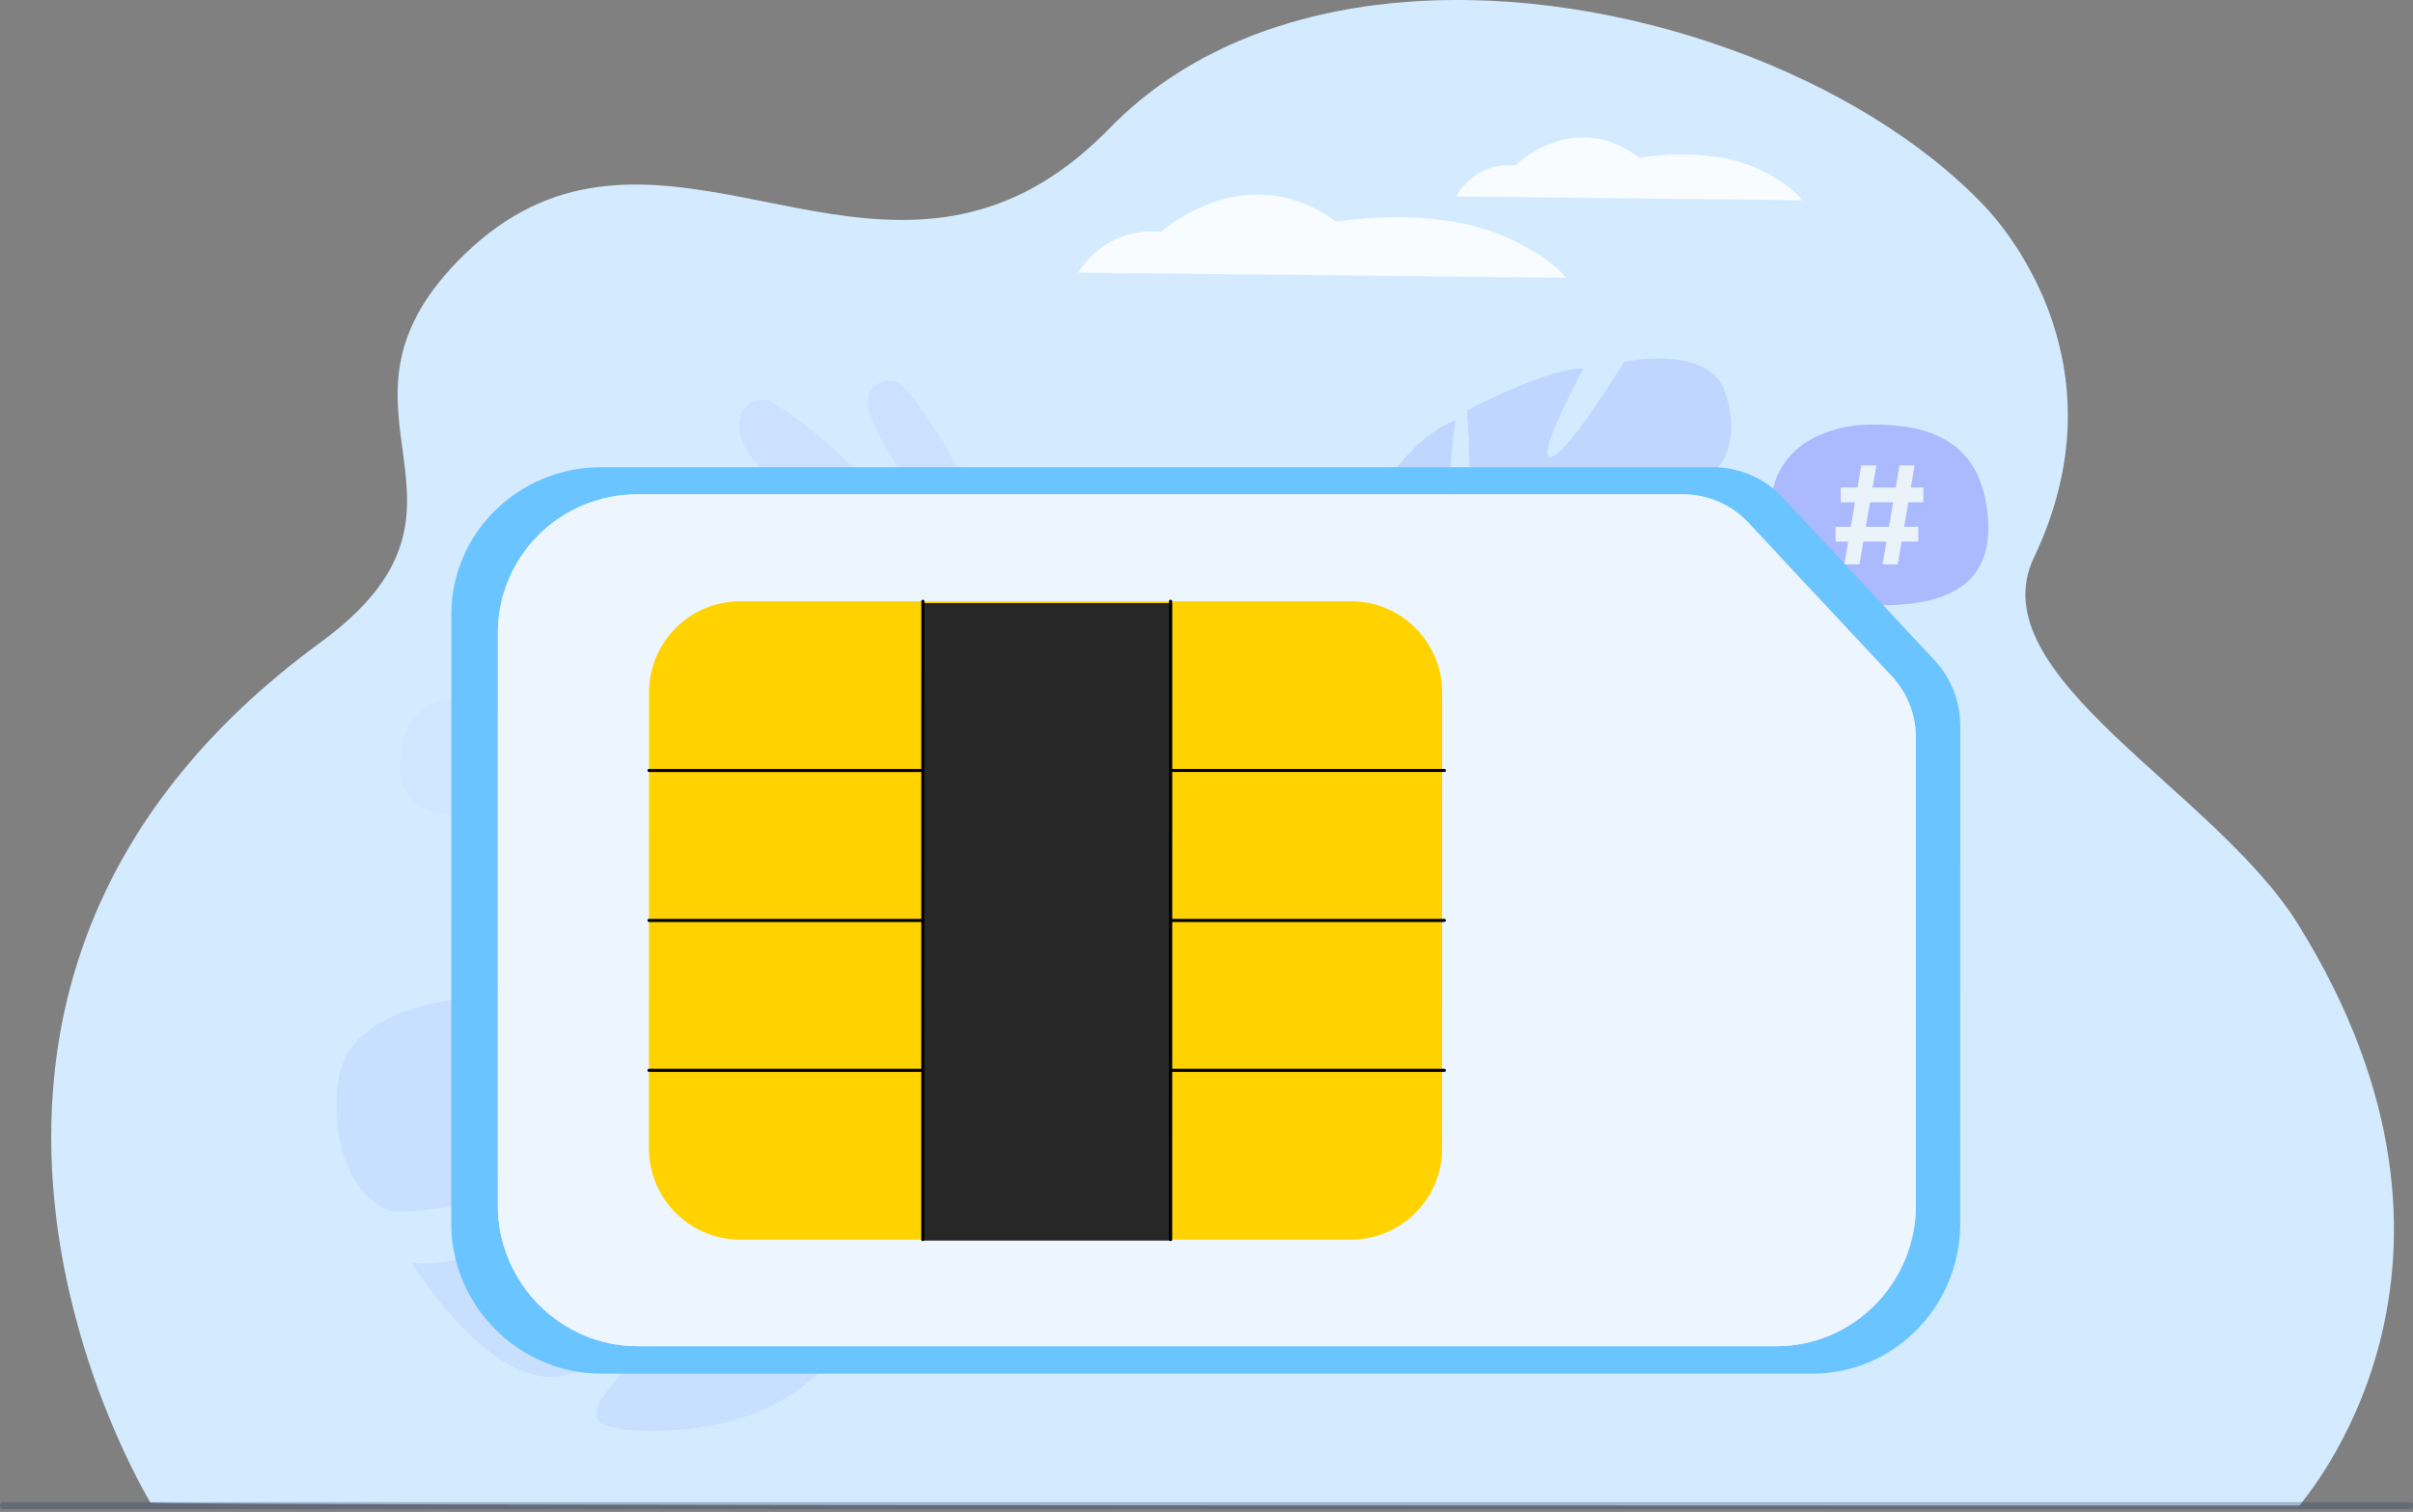 <?xml version="1.0" encoding="UTF-8"?> <svg xmlns="http://www.w3.org/2000/svg" width="560" height="351" viewBox="0 0 560 351" fill="none"><rect x="0" y="0" width="560" height="351" fill="#808080" stroke="none"/> <path d="M533.672 349.508C501.646 349.508 35.103 349.622 34.833 348.787L34.788 348.682C34.788 348.682 34.744 348.579 34.744 348.528C34.565 348.11 -37.14 230.82 74.336 149.166C117.951 117.218 71.607 96.127 106.29 60.561C146.15 19.69 189.652 64.904 233.976 46.37C241.807 43.099 249.665 37.833 257.532 29.752C261.96 25.208 266.813 21.235 272.009 17.803C272.806 17.276 273.61 16.76 274.423 16.258C277.534 14.339 280.758 12.607 284.081 11.046C286.312 9.998 288.585 9.032 290.903 8.143H290.905C294.581 6.732 298.354 5.512 302.211 4.483C307.686 3.018 313.322 1.931 319.073 1.194C321.58 0.87 324.108 0.617 326.656 0.425C376.183 -3.275 431.917 17.544 460.681 47.976C466.471 54.103 492.803 85.81 472.047 129.39C458.941 156.906 513.845 183.184 533.353 214.605C582.953 294.49 534.123 348.467 533.672 349.508Z" fill="#D4EBFF"></path> <g opacity="0.5"> <path opacity="0.5" d="M237.767 160.367C237.767 160.367 232.513 116.356 209.961 90.091C206.965 86.601 201.228 88.823 201.324 93.423C201.326 93.499 201.328 93.577 201.331 93.655C201.621 101.506 226.872 134.622 237.767 160.367Z" fill="#AEC3FF"></path> <path opacity="0.5" d="M240.507 172.966C240.507 172.966 218.034 117.955 179.65 93.628C177.31 92.145 174.139 92.684 172.571 94.966C171.549 96.453 171.091 98.778 172.237 102.406C175.294 112.08 218.103 144.649 240.507 172.966Z" fill="#AEC3FF"></path> </g> <g opacity="0.5"> <path opacity="0.5" d="M246.109 267.345C246.109 267.345 249.333 240.335 263.174 224.216C265.014 222.075 268.533 223.437 268.475 226.262C268.475 226.309 268.473 226.356 268.471 226.405C268.29 231.224 252.795 251.547 246.109 267.345Z" fill="#AEC3FF"></path> <path opacity="0.5" d="M244.425 275.078C244.425 275.078 258.216 241.319 281.772 226.389C283.208 225.478 285.153 225.809 286.118 227.211C286.745 228.124 287.027 229.549 286.323 231.777C284.445 237.713 258.174 257.701 244.425 275.078Z" fill="#AEC3FF"></path> </g> <path opacity="0.3" d="M184.659 240.839C184.659 240.839 197.128 275.069 190.617 276.997C184.105 278.924 179.472 237.851 179.472 237.851C179.472 237.851 144.038 227.468 131.358 230.837C131.358 230.837 157.407 261.977 150.618 262.243C143.832 262.506 115.222 231.362 115.222 231.362C115.222 231.362 80.532 230.674 78.415 251.513C76.298 272.352 86.671 280.889 91.863 281.315C97.055 281.74 128.989 276.052 128.842 280.346C128.694 284.64 108.179 294.85 95.509 293.095C95.509 293.095 114.218 323.736 131.399 319.199C148.58 314.661 152.204 302.965 162.871 300.354C173.538 297.744 181.917 299.352 176.993 303.15C172.069 306.948 153.461 308.007 145.956 316.863C138.451 325.722 132.131 331.644 148.895 332.11C194.775 333.388 201.929 299.041 201.929 299.041C201.929 299.041 230.224 276.45 211.775 255.157C211.777 255.153 197.745 242.525 184.659 240.839Z" fill="#AEC3FF"></path> <path opacity="0.5" d="M426.625 244.64C438.409 235.234 424.468 214.512 424.468 214.512C424.468 214.512 394.467 209.342 391.981 205.133C389.496 200.924 418.494 204.543 418.494 204.543C415.589 195.558 395.492 178.167 395.492 178.167C395.492 178.167 368.834 191.377 367.46 186.686C366.087 181.994 391.662 176.193 391.662 176.193C385.539 168.933 372.427 165.365 372.427 165.365C352.349 162.502 349.712 188.432 349.712 188.432C349.712 188.432 340.376 192.811 326.993 191.672C326.993 191.672 324.419 191.223 320.433 191.357L321.42 193.633C322.11 193.555 322.788 193.503 323.454 193.485C323.458 193.483 323.463 193.483 323.465 193.485C323.474 193.485 323.485 193.485 323.494 193.485C323.914 193.49 324.51 193.496 325.24 193.51H325.243C325.245 193.51 325.245 193.51 325.247 193.51C326.908 193.615 328.119 193.648 328.972 193.63C328.974 193.63 328.976 193.63 328.981 193.63C334.155 193.86 341.021 194.45 343.056 195.944C343.056 195.944 343.301 195.54 343.888 195.004C343.623 195.303 343.346 195.616 343.056 195.944C336.399 203.456 343.451 223.531 350.38 233.417C357.309 243.3 358.318 237.244 360.752 229.25C363.186 221.255 356.57 209.583 356.95 205.122C357.329 200.662 361.567 205.102 364.147 212.576C366.726 220.05 361.061 226.802 365.015 238.968C368.97 251.134 394.804 250.508 394.804 250.508C388.804 243.526 386.982 227.133 389.523 225.369C392.064 223.607 401.072 245.147 403.354 248.123C405.63 251.098 414.839 254.045 426.625 244.64Z" fill="#AEC3FF"></path> <path opacity="0.5" d="M400.507 91.409C396.859 79.596 376.864 84.028 376.864 84.028C376.864 84.028 363.93 105.381 359.973 106.017C356.016 106.653 367.467 85.603 367.467 85.603C359.739 85.127 340.441 95.258 340.441 95.258C340.441 95.258 342.538 119.565 338.545 119.208C334.552 118.85 337.786 97.59 337.786 97.59C330.41 100.088 323.758 109.029 323.758 109.029C315.558 123.497 334.561 133.28 334.561 133.28C334.561 133.28 335.106 141.719 330.229 151.593C330.229 151.593 329.115 153.425 328.023 156.506L330.055 156.435C330.202 155.883 330.365 155.352 330.551 154.838C330.551 154.834 330.551 154.831 330.555 154.829C330.557 154.822 330.56 154.813 330.564 154.807C330.691 154.487 330.877 154.034 331.107 153.48V153.478C331.107 153.476 331.107 153.476 331.107 153.476C331.685 152.239 332.074 151.325 332.315 150.669C332.315 150.667 332.317 150.664 332.317 150.662C334.043 146.781 336.549 141.717 338.299 140.611C338.299 140.611 338.063 140.303 337.833 139.694C337.982 139.986 338.136 140.29 338.299 140.611C342.04 147.942 359.477 148.574 369.097 146.248C378.717 143.921 374.399 141.335 369.024 137.081C363.651 132.827 352.758 134.381 349.467 132.755C346.175 131.13 350.836 129.225 357.314 129.495C363.792 129.765 367.248 136.112 377.719 136.739C388.19 137.367 395.452 117.459 395.452 117.459C388.324 119.949 375.265 116.425 374.68 113.96C374.095 111.492 393.237 111.07 396.193 110.22C399.147 109.367 404.156 103.221 400.507 91.409Z" fill="#AEC3FF"></path> <path d="M250.292 63.288C250.292 63.288 255.951 52.636 269.483 53.82C269.483 53.82 289.127 36.067 310.077 51.453C310.077 51.453 332.345 47.641 348.836 54.753C359.832 59.496 363.463 64.471 363.463 64.471L250.292 63.288Z" fill="#F8FCFF"></path> <path d="M337.971 45.598C337.971 45.598 341.983 37.53 351.579 38.425C351.579 38.425 365.509 24.978 380.365 36.632C380.365 36.632 396.155 33.745 407.851 39.133C415.649 42.726 418.224 46.493 418.224 46.493L337.971 45.598Z" fill="#F8FCFF"></path> <path d="M114.185 147.072C114.185 147.072 117.802 139.004 126.455 139.899C126.455 139.899 139.016 126.452 152.41 138.106C152.41 138.106 166.648 135.219 177.192 140.607C184.222 144.2 186.544 147.967 186.544 147.967L114.185 147.072Z" fill="#F8FCFF"></path> <path opacity="0.3" d="M559.339 350.316H0.661C0.297 350.316 0 350.019 0 349.655V349.365C0 349.001 0.297 348.704 0.661 348.704H559.339C559.703 348.704 560 349.001 560 349.365V349.655C560 350.017 559.703 350.316 559.339 350.316Z" fill="#233862"></path> <path d="M461.378 120.728C460.217 101.716 446.879 98.545 434.626 98.55C422.371 98.554 410.391 104.909 410.971 119.208C411.224 125.378 412.945 130.735 417.034 134.533L412.425 146.062L421.808 137.72C425.578 139.499 430.499 140.497 436.832 140.495C455.608 140.489 462.126 132.961 461.378 120.728Z" fill="#ABB9FF"></path> <path d="M428.939 125.721H425.984V122.307H429.53L430.482 116.593H427.199V113.178H431.073L431.96 108.022H435.473L434.586 113.178H439.972L440.825 108.022H444.338L443.451 113.178H446.374V116.593H442.862L441.91 122.307H445.195V125.721H441.321L440.401 131.007H436.888L437.808 125.721H432.422L431.536 131.007H428.023L428.939 125.721ZM438.396 122.307L439.38 116.593H433.994L433.01 122.307H438.396Z" fill="#EBF3FA"></path> <g opacity="0.3"> <path opacity="0.3" d="M92.807 176.382C93.595 163.489 102.639 161.338 110.95 161.341C119.262 161.343 127.388 165.655 126.992 175.353C126.823 179.538 125.653 183.171 122.881 185.748L126.008 193.568L119.643 187.909C117.087 189.117 113.748 189.792 109.454 189.792C96.719 189.785 92.3 184.678 92.807 176.382Z" fill="#AEC3FF"></path> </g> <path d="M420.624 318.884H176.37H139.517C120.438 318.884 104.723 303.119 104.725 284.04L104.741 142.703C104.743 123.625 120.462 108.461 139.541 108.461L397.363 108.461C403.563 108.461 409.422 110.889 413.647 115.428L446.865 151.04L449.076 153.412C452.356 156.936 454.304 161.409 454.807 166.151C454.893 166.97 454.937 167.796 454.937 168.629L454.933 207.274L454.929 237.899L454.929 243.417L454.925 278.264L454.924 284.04C454.924 284.71 454.906 285.377 454.868 286.037C454.758 288.024 454.479 289.971 454.05 291.86C452.563 298.42 449.252 304.296 444.665 308.883C438.496 315.053 430.031 318.884 420.624 318.884ZM148.017 114.752C130.082 114.752 115.541 129.027 115.539 146.961L115.524 279.825C115.522 297.758 130.06 312.52 147.995 312.52H412.248C430.182 312.52 444.624 297.758 444.627 279.825L444.639 171.332C444.639 166.024 442.677 160.913 439.062 157.027L405.723 121.311C401.75 117.044 396.207 114.752 390.38 114.752L148.017 114.752Z" fill="#6AC4FF"></path> <rect x="391.46" y="203.206" width="47.374" height="93.501" fill="#EDF6FF"></rect> <path d="M412.253 312.516H148C130.065 312.516 115.528 297.755 115.53 279.821L115.545 146.958C115.547 129.024 130.088 114.749 148.022 114.749L390.385 114.749C396.213 114.749 401.756 117.041 405.728 121.308L439.068 157.024C442.682 160.91 444.643 166.021 444.642 171.329L444.63 279.821C444.628 297.755 430.187 312.516 412.253 312.516ZM421.43 235.52C417.935 235.52 415.101 238.353 415.1 241.846L415.095 288.257C415.095 291.752 417.929 294.585 421.423 294.585C424.918 294.585 427.752 291.752 427.753 288.257L427.758 241.846C427.758 238.353 424.925 235.52 421.43 235.52Z" fill="#EDF6FF"></path> <path d="M334.687 160.756C334.688 149.06 325.208 139.579 313.512 139.579H171.802C160.106 139.579 150.623 149.06 150.622 160.756L150.61 266.596C150.609 278.291 160.089 287.772 171.785 287.772H313.496C325.191 287.772 334.674 278.291 334.675 266.596L334.687 160.756Z" fill="#FFD200"></path> <rect x="214" y="140" width="58" height="148" fill="#272727"></rect> <path d="M214.163 288.129C213.965 288.129 213.805 287.97 213.805 287.772L213.822 139.58C213.822 139.382 213.982 139.222 214.179 139.222C214.377 139.222 214.537 139.382 214.537 139.58L214.52 287.772C214.52 287.97 214.36 288.129 214.163 288.129Z" fill="black"></path> <path d="M271.649 288.126C271.451 288.126 271.292 287.967 271.292 287.769L271.308 139.576C271.308 139.379 271.468 139.219 271.666 139.219C271.861 139.219 272.023 139.379 272.023 139.576L272.006 287.769C272.006 287.967 271.844 288.126 271.649 288.126Z" fill="black"></path> <path d="M213.909 179.224H150.622C150.424 179.224 150.264 179.064 150.264 178.867C150.264 178.669 150.424 178.509 150.622 178.509H213.909C214.107 178.509 214.267 178.669 214.267 178.867C214.267 179.064 214.107 179.224 213.909 179.224Z" fill="black"></path> <path d="M213.906 214.034H150.618C150.421 214.034 150.261 213.874 150.261 213.677C150.261 213.479 150.421 213.319 150.618 213.319H213.906C214.104 213.319 214.263 213.479 214.263 213.677C214.263 213.874 214.103 214.034 213.906 214.034Z" fill="black"></path> <path d="M213.903 248.839H150.616C150.418 248.839 150.258 248.679 150.258 248.482C150.258 248.284 150.419 248.124 150.616 248.124H213.903C214.101 248.124 214.261 248.284 214.261 248.482C214.261 248.679 214.101 248.839 213.903 248.839Z" fill="black"></path> <path d="M335.212 179.222H271.923C271.726 179.222 271.566 179.062 271.566 178.865C271.566 178.667 271.726 178.507 271.923 178.507H335.212C335.41 178.507 335.57 178.667 335.57 178.865C335.57 179.062 335.41 179.222 335.212 179.222Z" fill="black"></path> <path d="M335.209 214.032H271.92C271.722 214.032 271.563 213.872 271.563 213.674C271.563 213.477 271.722 213.317 271.92 213.317H335.209C335.407 213.317 335.566 213.477 335.566 213.674C335.566 213.872 335.407 214.032 335.209 214.032Z" fill="black"></path> <path d="M335.205 248.84H271.917C271.719 248.84 271.559 248.68 271.559 248.482C271.559 248.285 271.719 248.125 271.917 248.125H335.205C335.403 248.125 335.563 248.285 335.563 248.482C335.563 248.68 335.403 248.84 335.205 248.84Z" fill="black"></path> </svg> 
